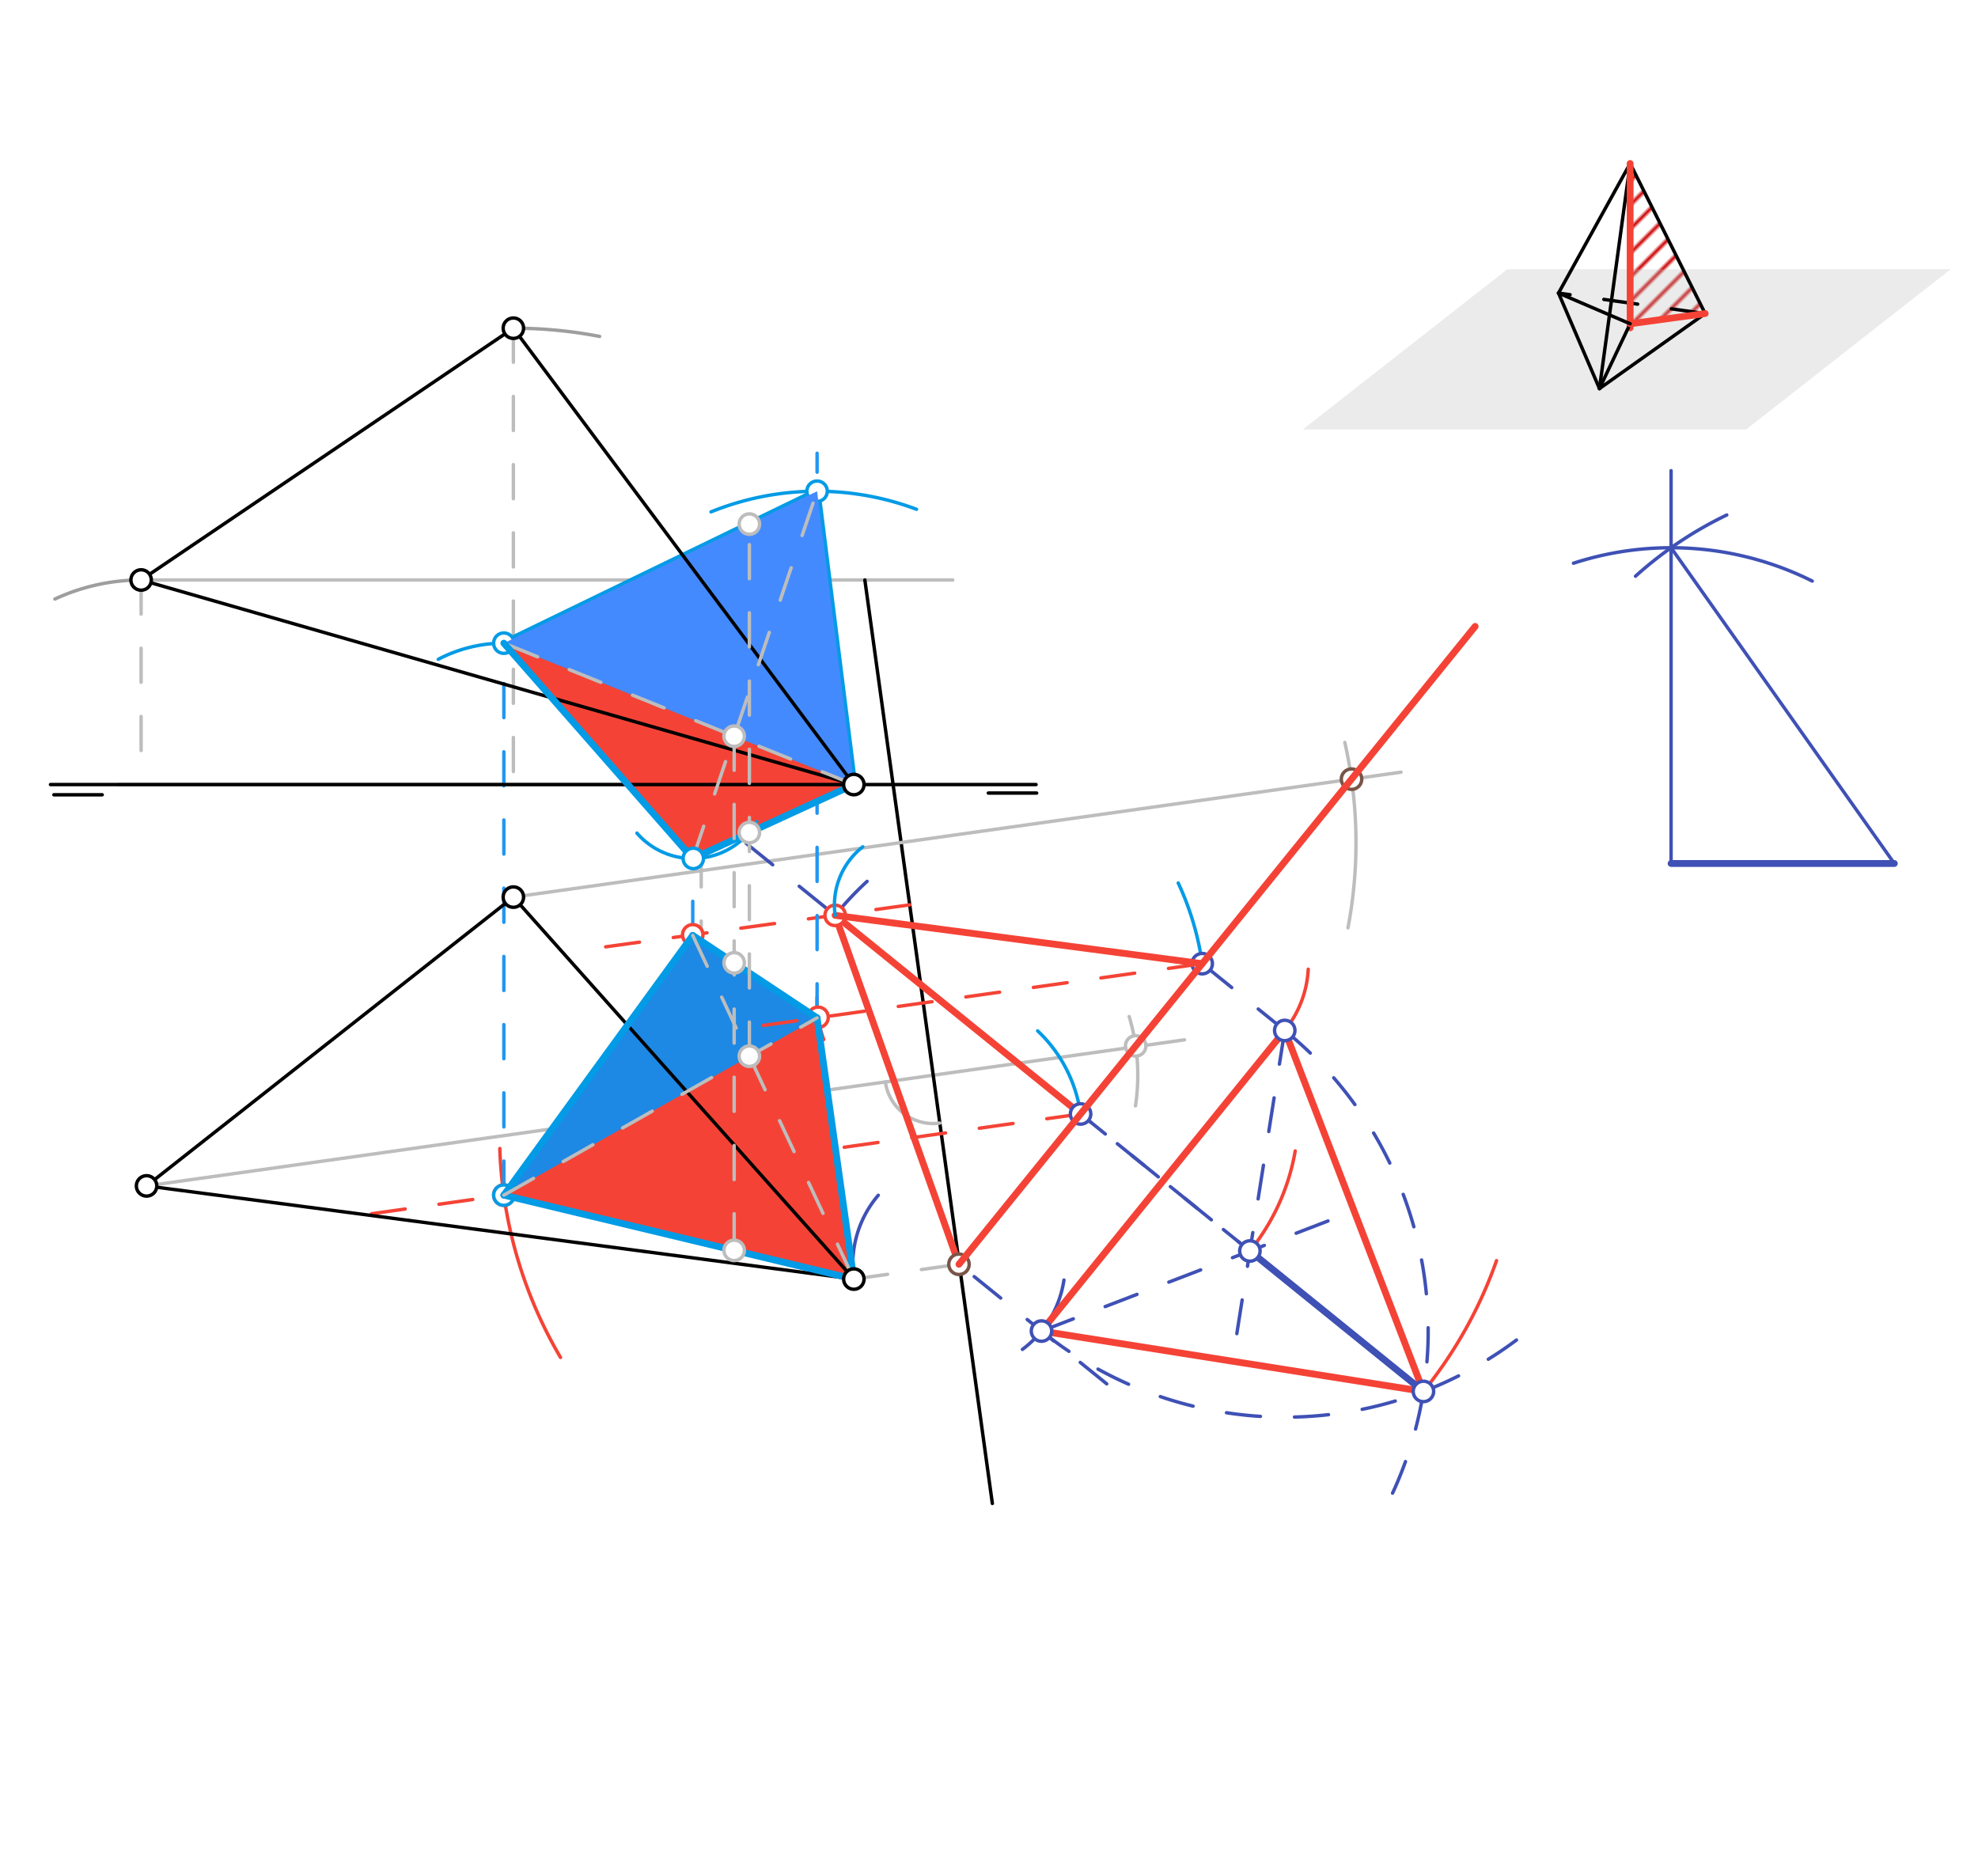 <svg xmlns="http://www.w3.org/2000/svg" class="svg--816" height="100%" preserveAspectRatio="xMidYMid meet" viewBox="0 0 580 550" width="100%"><defs><marker id="marker-arrow" markerHeight="16" markerUnits="userSpaceOnUse" markerWidth="24" orient="auto-start-reverse" refX="24" refY="4" viewBox="0 0 24 8"><path d="M 0 0 L 24 4 L 0 8 z" stroke="inherit"></path></marker></defs><g class="aux-layer--949"><g class="element--733"><defs><pattern height="5" id="fill_400_ezu1go__pattern-stripes" patternTransform="rotate(-45)" patternUnits="userSpaceOnUse" width="5"><rect fill="#CC0000" height="1" transform="translate(0,0)" width="5"></rect></pattern></defs><g fill="url(#fill_400_ezu1go__pattern-stripes)"><path d="M 478 94.938 L 500 91.938 L 478 47.938 L 478 94.938 Z" stroke="none"></path></g></g><g class="element--733"><line stroke="#BDBDBD" stroke-dasharray="none" stroke-linecap="round" stroke-width="1" x1="41.379" x2="279.383" y1="170.061" y2="170.061"></line></g><g class="element--733"><line stroke="#BDBDBD" stroke-dasharray="10" stroke-linecap="round" stroke-width="1" x1="205.615" x2="205.615" y1="170.061" y2="324.837"></line></g><g class="element--733"><line stroke="#BDBDBD" stroke-dasharray="none" stroke-linecap="round" stroke-width="1" x1="42.98" x2="347.315" y1="347.722" y2="304.898"></line></g><g class="element--733"><line stroke="#000000" stroke-dasharray="none" stroke-linecap="round" stroke-width="1" x1="253.599" x2="290.981" y1="170.061" y2="440.834"></line></g><g class="element--733"><path d="M 275.584 329.305 A 14.173 14.173 0 0 1 259.611 317.239" fill="none" stroke="#BDBDBD" stroke-dasharray="none" stroke-linecap="round" stroke-width="1"></path></g><g class="element--733"><line stroke="#BDBDBD" stroke-dasharray="none" stroke-linecap="round" stroke-width="1" x1="250.366" x2="34.8" y1="230.043" y2="230.043"></line></g><g class="element--733"><line stroke="#BDBDBD" stroke-dasharray="none" stroke-linecap="round" stroke-width="1" x1="410.83" x2="150.534" y1="226.415" y2="263.043"></line></g><g class="element--733"><line stroke="#BDBDBD" stroke-dasharray="10" stroke-linecap="round" stroke-width="1" x1="150.534" x2="150.534" y1="96.233" y2="230.043"></line></g><g class="element--733"><path d="M 395.265 272.048 A 133.809 133.809 0 0 0 394.337 217.69" fill="none" stroke="#BDBDBD" stroke-dasharray="none" stroke-linecap="round" stroke-width="1"></path></g><g class="element--733"><line stroke="#BDBDBD" stroke-dasharray="10" stroke-linecap="round" stroke-width="1" x1="250.366" x2="281.193" y1="375.043" y2="370.705"></line></g><g class="element--733"><line stroke="#BDBDBD" stroke-dasharray="10" stroke-linecap="round" stroke-width="1" x1="41.379" x2="41.379" y1="170.061" y2="230.043"></line></g><g class="element--733"><path d="M 331.109 298.069 A 59.981 59.981 0 0 1 332.949 324.252" fill="none" stroke="#BDBDBD" stroke-dasharray="none" stroke-linecap="round" stroke-width="1"></path></g><g class="element--733"><line stroke="#3F51B5" stroke-dasharray="10" stroke-linecap="round" stroke-width="1" x1="324.527" x2="281.193" y1="405.773" y2="370.705"></line></g><g class="element--733"><path d="M 250.366 375.043 A 31.13 31.13 0 0 1 257.53 350.477" fill="none" stroke="#3F51B5" stroke-dasharray="none" stroke-linecap="round" stroke-width="1"></path></g><g class="element--733"><path d="M 311.978 375.329 A 31.13 31.13 0 0 1 299.801 395.661" fill="none" stroke="#3F51B5" stroke-dasharray="none" stroke-linecap="round" stroke-width="1"></path></g><g class="element--733"><line stroke="#3F51B5" stroke-dasharray="none" stroke-linecap="round" stroke-width="1" x1="305.392" x2="376.72" y1="390.288" y2="302.147"></line></g><g class="element--733"><path d="M 305.392 390.288 A 113.386 113.386 0 0 0 449.397 389.178" fill="none" stroke="#3F51B5" stroke-dasharray="10" stroke-linecap="round" stroke-width="1"></path></g><g class="element--733"><path d="M 376.72 302.147 A 113.386 113.386 0 0 1 406.609 441.392" fill="none" stroke="#3F51B5" stroke-dasharray="10" stroke-linecap="round" stroke-width="1"></path></g><g class="element--733"><line stroke="#F44336" stroke-dasharray="none" stroke-linecap="round" stroke-width="2" x1="305.392" x2="417.388" y1="390.288" y2="407.989"></line></g><g class="element--733"><line stroke="#F44336" stroke-dasharray="none" stroke-linecap="round" stroke-width="2" x1="376.72" x2="417.388" y1="302.147" y2="407.989"></line></g><g class="element--733"><line stroke="#F44336" stroke-dasharray="none" stroke-linecap="round" stroke-width="2" x1="376.72" x2="305.392" y1="302.147" y2="390.288"></line></g><g class="element--733"><line stroke="#3F51B5" stroke-dasharray="10" stroke-linecap="round" stroke-width="1" x1="417.388" x2="316.857" y1="407.989" y2="326.635"></line></g><g class="element--733"><line stroke="#3F51B5" stroke-dasharray="10" stroke-linecap="round" stroke-width="1" x1="376.72" x2="352.521" y1="302.147" y2="282.564"></line></g><g class="element--733"><line stroke="#3F51B5" stroke-dasharray="10" stroke-linecap="round" stroke-width="1" x1="305.392" x2="397.054" y1="390.288" y2="355.068"></line></g><g class="element--733"><line stroke="#3F51B5" stroke-dasharray="10" stroke-linecap="round" stroke-width="1" x1="376.72" x2="361.39" y1="302.147" y2="399.138"></line></g><g class="element--733"><line stroke="#3F51B5" stroke-dasharray="none" stroke-linecap="round" stroke-width="2" x1="366.5" x2="417.388" y1="366.808" y2="407.989"></line></g><g class="element--733"><line stroke="#3F51B5" stroke-dasharray="none" stroke-linecap="round" stroke-width="2" x1="490.003" x2="555.466" y1="253.188" y2="253.188"></line></g><g class="element--733"><line stroke="#3F51B5" stroke-dasharray="none" stroke-linecap="round" stroke-width="1" x1="490.003" x2="490.003" y1="253.188" y2="138.006"></line></g><g class="element--733"><line stroke="#3F51B5" stroke-dasharray="none" stroke-linecap="round" stroke-width="1" x1="555.466" x2="490.003" y1="253.188" y2="160.608"></line></g><g class="element--733"><line stroke="#3F51B5" stroke-dasharray="10" stroke-linecap="round" stroke-width="1" x1="366.5" x2="217.412" y1="366.808" y2="246.159"></line></g><g class="element--733"><path d="M 461.382 165.143 A 92.58 92.58 0 0 1 531.393 170.376" fill="none" stroke="#3F51B5" stroke-dasharray="none" stroke-linecap="round" stroke-width="1"></path></g><g class="element--733"><path d="M 244.89 268.396 A 92.58 92.58 0 0 1 254.256 258.428" fill="none" stroke="#3F51B5" stroke-dasharray="none" stroke-linecap="round" stroke-width="1"></path></g><g class="element--733"><line stroke="#F44336" stroke-dasharray="none" stroke-linecap="round" stroke-width="2" x1="244.89" x2="281.193" y1="268.396" y2="370.705"></line></g><g class="element--733"><line stroke="#F44336" stroke-dasharray="none" stroke-linecap="round" stroke-width="2" x1="244.89" x2="316.857" y1="268.396" y2="326.635"></line></g><g class="element--733"><path d="M 376.72 302.147 A 31.13 31.13 0 0 0 383.608 284.19" fill="none" stroke="#F44336" stroke-dasharray="none" stroke-linecap="round" stroke-width="1"></path></g><g class="element--733"><path d="M 241.544 304.795 A 31.13 31.13 0 0 1 239.598 292.326" fill="none" stroke="#F44336" stroke-dasharray="none" stroke-linecap="round" stroke-width="1"></path></g><g class="element--733"><line stroke="#F44336" stroke-dasharray="10" stroke-linecap="round" stroke-width="1" x1="316.857" x2="107.031" y1="326.635" y2="356.16"></line></g><g class="element--733"><path d="M 417.388 407.989 A 129.325 129.325 0 0 0 438.821 369.643" fill="none" stroke="#F44336" stroke-dasharray="none" stroke-linecap="round" stroke-width="1"></path></g><g class="element--733"><path d="M 164.357 398.018 A 129.325 129.325 0 0 1 146.553 336.76" fill="none" stroke="#F44336" stroke-dasharray="none" stroke-linecap="round" stroke-width="1"></path></g><g class="element--733"><line stroke="#F44336" stroke-dasharray="10" stroke-linecap="round" stroke-width="1" x1="266.75" x2="169.738" y1="265.32" y2="278.713"></line></g><g class="element--733"><path d="M 366.5 366.808 A 63.862 63.862 0 0 0 379.791 337.48" fill="none" stroke="#F44336" stroke-dasharray="none" stroke-linecap="round" stroke-width="1"></path></g><g class="element--733"><line stroke="#2196F3" stroke-dasharray="10" stroke-linecap="round" stroke-width="1" x1="147.741" x2="147.741" y1="350.431" y2="187.006"></line></g><g class="element--733"><path d="M 316.857 326.635 A 41.457 41.457 0 0 0 304.265 302.267" fill="none" stroke="#039BE5" stroke-dasharray="none" stroke-linecap="round" stroke-width="1"></path></g><g class="element--733"><path d="M 128.502 193.32 A 41.457 41.457 0 0 1 171.381 195.986" fill="none" stroke="#039BE5" stroke-dasharray="none" stroke-linecap="round" stroke-width="1"></path></g><g class="element--733"><path d="M 352.521 282.564 A 82.913 82.913 0 0 0 345.481 258.905" fill="none" stroke="#039BE5" stroke-dasharray="none" stroke-linecap="round" stroke-width="1"></path></g><g class="element--733"><line stroke="#2196F3" stroke-dasharray="10" stroke-linecap="round" stroke-width="1" x1="239.59" x2="239.59" y1="298.455" y2="132.896"></line></g><g class="element--733"><path d="M 268.738 149.329 A 82.913 82.913 0 0 0 208.486 150.091" fill="none" stroke="#039BE5" stroke-dasharray="none" stroke-linecap="round" stroke-width="1"></path></g><g class="element--733"><line stroke="#2196F3" stroke-dasharray="10" stroke-linecap="round" stroke-width="1" x1="203.133" x2="203.133" y1="274.272" y2="216.52"></line></g><g class="element--733"><line stroke="#039BE5" stroke-dasharray="none" stroke-linecap="round" stroke-width="2" x1="147.741" x2="239.59" y1="188.586" y2="144.036"></line></g><g class="element--733"><line stroke="#039BE5" stroke-dasharray="none" stroke-linecap="round" stroke-width="2" x1="250.366" x2="239.59" y1="230.043" y2="144.036"></line></g><g class="element--733"><line stroke="#039BE5" stroke-dasharray="none" stroke-linecap="round" stroke-width="2" x1="250.366" x2="147.741" y1="230.043" y2="188.586"></line></g><g class="element--733"><line stroke="#039BE5" stroke-dasharray="10" stroke-linecap="round" stroke-width="2" x1="203.133" x2="239.59" y1="251.736" y2="144.036"></line></g><g class="element--733"><line stroke="#039BE5" stroke-dasharray="none" stroke-linecap="round" stroke-width="2" x1="147.741" x2="250.366" y1="188.586" y2="230.043"></line></g><g class="element--733"><line stroke="#039BE5" stroke-dasharray="10" stroke-linecap="round" stroke-width="2" x1="203.133" x2="250.366" y1="274.272" y2="375.043"></line></g><g class="element--733"><line stroke="#039BE5" stroke-dasharray="none" stroke-linecap="round" stroke-width="2" x1="147.741" x2="239.59" y1="350.431" y2="298.455"></line></g><g class="element--733"><circle cx="396.305" cy="228.459" r="3" stroke="#795548" stroke-width="1" fill="#ffffff"></circle>}</g><g class="element--733"><circle cx="281.193" cy="370.705" r="3" stroke="#795548" stroke-width="1" fill="#ffffff"></circle>}</g><g class="element--733"><circle cx="333.009" cy="306.676" r="3" stroke="#BDBDBD" stroke-width="1" fill="#ffffff"></circle>}</g><g class="element--733"><circle cx="305.392" cy="390.288" r="3" stroke="#3F51B5" stroke-width="1" fill="#ffffff"></circle>}</g><g class="element--733"><circle cx="376.72" cy="302.147" r="3" stroke="#3F51B5" stroke-width="1" fill="#ffffff"></circle>}</g><g class="element--733"><circle cx="417.388" cy="407.989" r="3" stroke="#3F51B5" stroke-width="1" fill="#ffffff"></circle>}</g><g class="element--733"><circle cx="316.857" cy="326.635" r="3" stroke="#3F51B5" stroke-width="1" fill="#ffffff"></circle>}</g><g class="element--733"><circle cx="352.521" cy="282.564" r="3" stroke="#3F51B5" stroke-width="1" fill="#ffffff"></circle>}</g><g class="element--733"><circle cx="366.5" cy="366.808" r="3" stroke="#3F51B5" stroke-width="1" fill="#ffffff"></circle>}</g><g class="element--733"><circle cx="244.89" cy="268.396" r="3" stroke="#F44336" stroke-width="1" fill="#ffffff"></circle>}</g><g class="element--733"><circle cx="239.878" cy="298.292" r="3" stroke="#F44336" stroke-width="1" fill="#ffffff"></circle>}</g><g class="element--733"><circle cx="147.741" cy="350.431" r="3" stroke="#F44336" stroke-width="1" fill="#ffffff"></circle>}</g><g class="element--733"><circle cx="203.133" cy="274.103" r="3" stroke="#F44336" stroke-width="1" fill="#ffffff"></circle>}</g><g class="element--733"><circle cx="147.741" cy="188.586" r="3" stroke="#039BE5" stroke-width="1" fill="#ffffff"></circle>}</g><g class="element--733"><circle cx="239.59" cy="144.036" r="3" stroke="#039BE5" stroke-width="1" fill="#ffffff"></circle>}</g><g class="element--733"><circle cx="147.741" cy="350.431" r="3" stroke="#039BE5" stroke-width="1" fill="#ffffff"></circle>}</g></g><g class="main-layer--75a"><g class="element--733"><g fill="#BDBDBD" opacity="0.3"><path d="M 442 78.938 L 572.001 78.937 L 512 125.938 L 382 125.938 L 442 78.938 Z" stroke="none"></path></g></g><g class="element--733"><g fill="#448aff" opacity="1"><path d="M 147.741 188.586 L 239.59 144.036 L 250.366 230.043 L 147.741 188.586 Z" stroke="none"></path></g></g><g class="element--733"><g fill="#F44336" opacity="1"><path d="M 147.741 188.586 L 250.366 230.043 L 203.133 251.736 L 147.741 188.586 Z" stroke="none"></path></g></g><g class="element--733"><g fill="#F44336" opacity="1"><path d="M 147.741 350.431 L 239.59 298.455 L 250.366 375.043 L 147.741 350.431 Z" stroke="none"></path></g></g><g class="element--733"><g fill="#1E88E5" opacity="1"><path d="M 147.741 350.431 L 203.133 274.272 L 239.59 298.455 L 147.741 350.431 Z" stroke="none"></path></g></g><g class="element--733"><line stroke="#000000" stroke-dasharray="none" stroke-linecap="round" stroke-width="1" x1="150.534" x2="250.366" y1="96.233" y2="230.043"></line></g><g class="element--733"><line stroke="#000000" stroke-dasharray="none" stroke-linecap="round" stroke-width="1" x1="250.366" x2="41.372" y1="230.043" y2="170.059"></line></g><g class="element--733"><line stroke="#000000" stroke-dasharray="none" stroke-linecap="round" stroke-width="1" x1="41.379" x2="150.534" y1="170.061" y2="96.233"></line></g><g class="element--733"><line stroke="#000000" stroke-dasharray="none" stroke-linecap="round" stroke-width="1" x1="150.534" x2="42.98" y1="263.043" y2="347.722"></line></g><g class="element--733"><line stroke="#000000" stroke-dasharray="none" stroke-linecap="round" stroke-width="1" x1="150.534" x2="250.366" y1="263.043" y2="375.043"></line></g><g class="element--733"><line stroke="#000000" stroke-dasharray="none" stroke-linecap="round" stroke-width="1" x1="42.98" x2="250.366" y1="347.722" y2="375.043"></line></g><g class="element--733"><line stroke="#000000" stroke-dasharray="none" stroke-linecap="round" stroke-width="1" x1="14.8" x2="303.8" y1="230.043" y2="230.043"></line></g><g class="element--733"><line stroke="#000000" stroke-dasharray="none" stroke-linecap="round" stroke-width="1" x1="15.8" x2="29.973" y1="233.043" y2="233.043"></line></g><g class="element--733"><line stroke="#000000" stroke-dasharray="none" stroke-linecap="round" stroke-width="1" x1="289.8" x2="303.973" y1="232.537" y2="232.537"></line></g><g class="element--733"><line stroke="#000000" stroke-dasharray="none" stroke-linecap="round" stroke-width="1" x1="457" x2="469" y1="85.938" y2="113.938"></line></g><g class="element--733"><line stroke="#000000" stroke-dasharray="none" stroke-linecap="round" stroke-width="1" x1="469" x2="500" y1="113.938" y2="91.938"></line></g><g class="element--733"><line stroke="#000000" stroke-dasharray="10" stroke-linecap="round" stroke-width="1" x1="500" x2="457" y1="91.938" y2="85.938"></line></g><g class="element--733"><line stroke="#000000" stroke-dasharray="none" stroke-linecap="round" stroke-width="1" x1="457" x2="478" y1="85.938" y2="47.938"></line></g><g class="element--733"><line stroke="#000000" stroke-dasharray="none" stroke-linecap="round" stroke-width="1" x1="478" x2="500" y1="47.938" y2="91.938"></line></g><g class="element--733"><line stroke="#000000" stroke-dasharray="none" stroke-linecap="round" stroke-width="1" x1="478" x2="469" y1="47.938" y2="113.938"></line></g><g class="element--733"><line stroke="#F44336" stroke-dasharray="none" stroke-linecap="round" stroke-width="2" x1="478" x2="478" y1="47.938" y2="96.126"></line></g><g class="element--733"><line stroke="#000000" stroke-dasharray="none" stroke-linecap="round" stroke-width="1" x1="478" x2="469" y1="94.938" y2="113.938"></line></g><g class="element--733"><line stroke="#F44336" stroke-dasharray="none" stroke-linecap="round" stroke-width="2" x1="478" x2="500" y1="94.938" y2="91.938"></line></g><g class="element--733"><line stroke="#000000" stroke-dasharray="none" stroke-linecap="round" stroke-width="1" x1="478" x2="457" y1="94.938" y2="85.938"></line></g><g class="element--733"><path d="M 150.534 96.233 A 133.809 133.809 0 0 1 175.826 98.645" fill="none" stroke="#9E9E9E" stroke-dasharray="none" stroke-linecap="round" stroke-width="1"></path></g><g class="element--733"><path d="M 41.379 170.061 A 59.982 59.982 0 0 0 16.094 175.651" fill="none" stroke="#9E9E9E" stroke-dasharray="none" stroke-linecap="round" stroke-width="1"></path></g><g class="element--733"><line stroke="#F44336" stroke-dasharray="none" stroke-linecap="round" stroke-width="2" x1="281.193" x2="432.551" y1="370.705" y2="183.669"></line></g><g class="element--733"><path d="M 479.568 168.951 A 113.386 113.386 0 0 1 506.335 150.999" fill="none" stroke="#3F51B5" stroke-dasharray="none" stroke-linecap="round" stroke-width="1"></path></g><g class="element--733"><line stroke="#F44336" stroke-dasharray="none" stroke-linecap="round" stroke-width="2" x1="244.89" x2="352.521" y1="268.396" y2="282.564"></line></g><g class="element--733"><line stroke="#F44336" stroke-dasharray="10" stroke-linecap="round" stroke-width="1" x1="352.521" x2="214.422" y1="282.564" y2="301.997"></line></g><g class="element--733"><line stroke="#039BE5" stroke-dasharray="none" stroke-linecap="round" stroke-width="2" x1="147.741" x2="203.133" y1="350.431" y2="274.272"></line></g><g class="element--733"><line stroke="#039BE5" stroke-dasharray="none" stroke-linecap="round" stroke-width="2" x1="203.133" x2="239.59" y1="274.272" y2="298.455"></line></g><g class="element--733"><line stroke="#039BE5" stroke-dasharray="none" stroke-linecap="round" stroke-width="2" x1="239.59" x2="250.366" y1="298.455" y2="375.043"></line></g><g class="element--733"><line stroke="#BDBDBD" stroke-dasharray="10" stroke-linecap="round" stroke-width="1" x1="203.133" x2="250.366" y1="274.272" y2="375.043"></line></g><g class="element--733"><line stroke="#039BE5" stroke-dasharray="none" stroke-linecap="round" stroke-width="2" x1="250.366" x2="147.741" y1="375.043" y2="350.431"></line></g><g class="element--733"><line stroke="#BDBDBD" stroke-dasharray="10" stroke-linecap="round" stroke-width="1" x1="147.741" x2="239.59" y1="350.431" y2="298.455"></line></g><g class="element--733"><path d="M 244.89 268.396 A 21.693 21.693 0 0 1 252.997 248.293" fill="none" stroke="#039BE5" stroke-dasharray="none" stroke-linecap="round" stroke-width="1"></path></g><g class="element--733"><path d="M 186.761 244.276 A 21.694 21.694 0 0 0 221.919 240.891" fill="none" stroke="#039BE5" stroke-dasharray="none" stroke-linecap="round" stroke-width="1"></path></g><g class="element--733"><line stroke="#BDBDBD" stroke-dasharray="10" stroke-linecap="round" stroke-width="1" x1="250.366" x2="147.741" y1="230.043" y2="188.586"></line></g><g class="element--733"><line stroke="#039BE5" stroke-dasharray="none" stroke-linecap="round" stroke-width="2" x1="250.366" x2="203.133" y1="230.043" y2="251.736"></line></g><g class="element--733"><line stroke="#039BE5" stroke-dasharray="none" stroke-linecap="round" stroke-width="2" x1="203.133" x2="147.741" y1="251.736" y2="188.586"></line></g><g class="element--733"><line stroke="#BDBDBD" stroke-dasharray="10" stroke-linecap="round" stroke-width="1" x1="203.133" x2="239.59" y1="251.736" y2="144.036"></line></g><g class="element--733"><line stroke="#BDBDBD" stroke-dasharray="10" stroke-linecap="round" stroke-width="1" x1="215.275" x2="215.275" y1="215.867" y2="366.627"></line></g><g class="element--733"><line stroke="#BDBDBD" stroke-dasharray="10" stroke-linecap="round" stroke-width="1" x1="219.735" x2="219.735" y1="309.691" y2="153.337"></line></g><g class="element--733"><circle cx="150.534" cy="263.043" r="3" stroke="#000000" stroke-width="1" fill="#ffffff"></circle>}</g><g class="element--733"><circle cx="42.98" cy="347.722" r="3" stroke="#000000" stroke-width="1" fill="#ffffff"></circle>}</g><g class="element--733"><circle cx="250.366" cy="375.043" r="3" stroke="#000000" stroke-width="1" fill="#ffffff"></circle>}</g><g class="element--733"><circle cx="41.379" cy="170.061" r="3" stroke="#000000" stroke-width="1" fill="#ffffff"></circle>}</g><g class="element--733"><circle cx="150.534" cy="96.233" r="3" stroke="#000000" stroke-width="1" fill="#ffffff"></circle>}</g><g class="element--733"><circle cx="250.366" cy="230.043" r="3" stroke="#000000" stroke-width="1" fill="#ffffff"></circle>}</g><g class="element--733"><circle cx="203.292" cy="251.705" r="3" stroke="#039BE5" stroke-width="1" fill="#ffffff"></circle>}</g><g class="element--733"><circle cx="215.275" cy="215.867" r="3" stroke="#BDBDBD" stroke-width="1" fill="#ffffff"></circle>}</g><g class="element--733"><circle cx="215.275" cy="366.627" r="3" stroke="#BDBDBD" stroke-width="1" fill="#ffffff"></circle>}</g><g class="element--733"><circle cx="215.275" cy="282.326" r="3" stroke="#BDBDBD" stroke-width="1" fill="#ffffff"></circle>}</g><g class="element--733"><circle cx="219.735" cy="309.691" r="3" stroke="#BDBDBD" stroke-width="1" fill="#ffffff"></circle>}</g><g class="element--733"><circle cx="219.735" cy="244.111" r="3" stroke="#BDBDBD" stroke-width="1" fill="#ffffff"></circle>}</g><g class="element--733"><circle cx="219.735" cy="153.667" r="3" stroke="#BDBDBD" stroke-width="1" fill="#ffffff"></circle>}</g></g><g class="snaps-layer--ac6"></g><g class="temp-layer--52d"></g></svg>